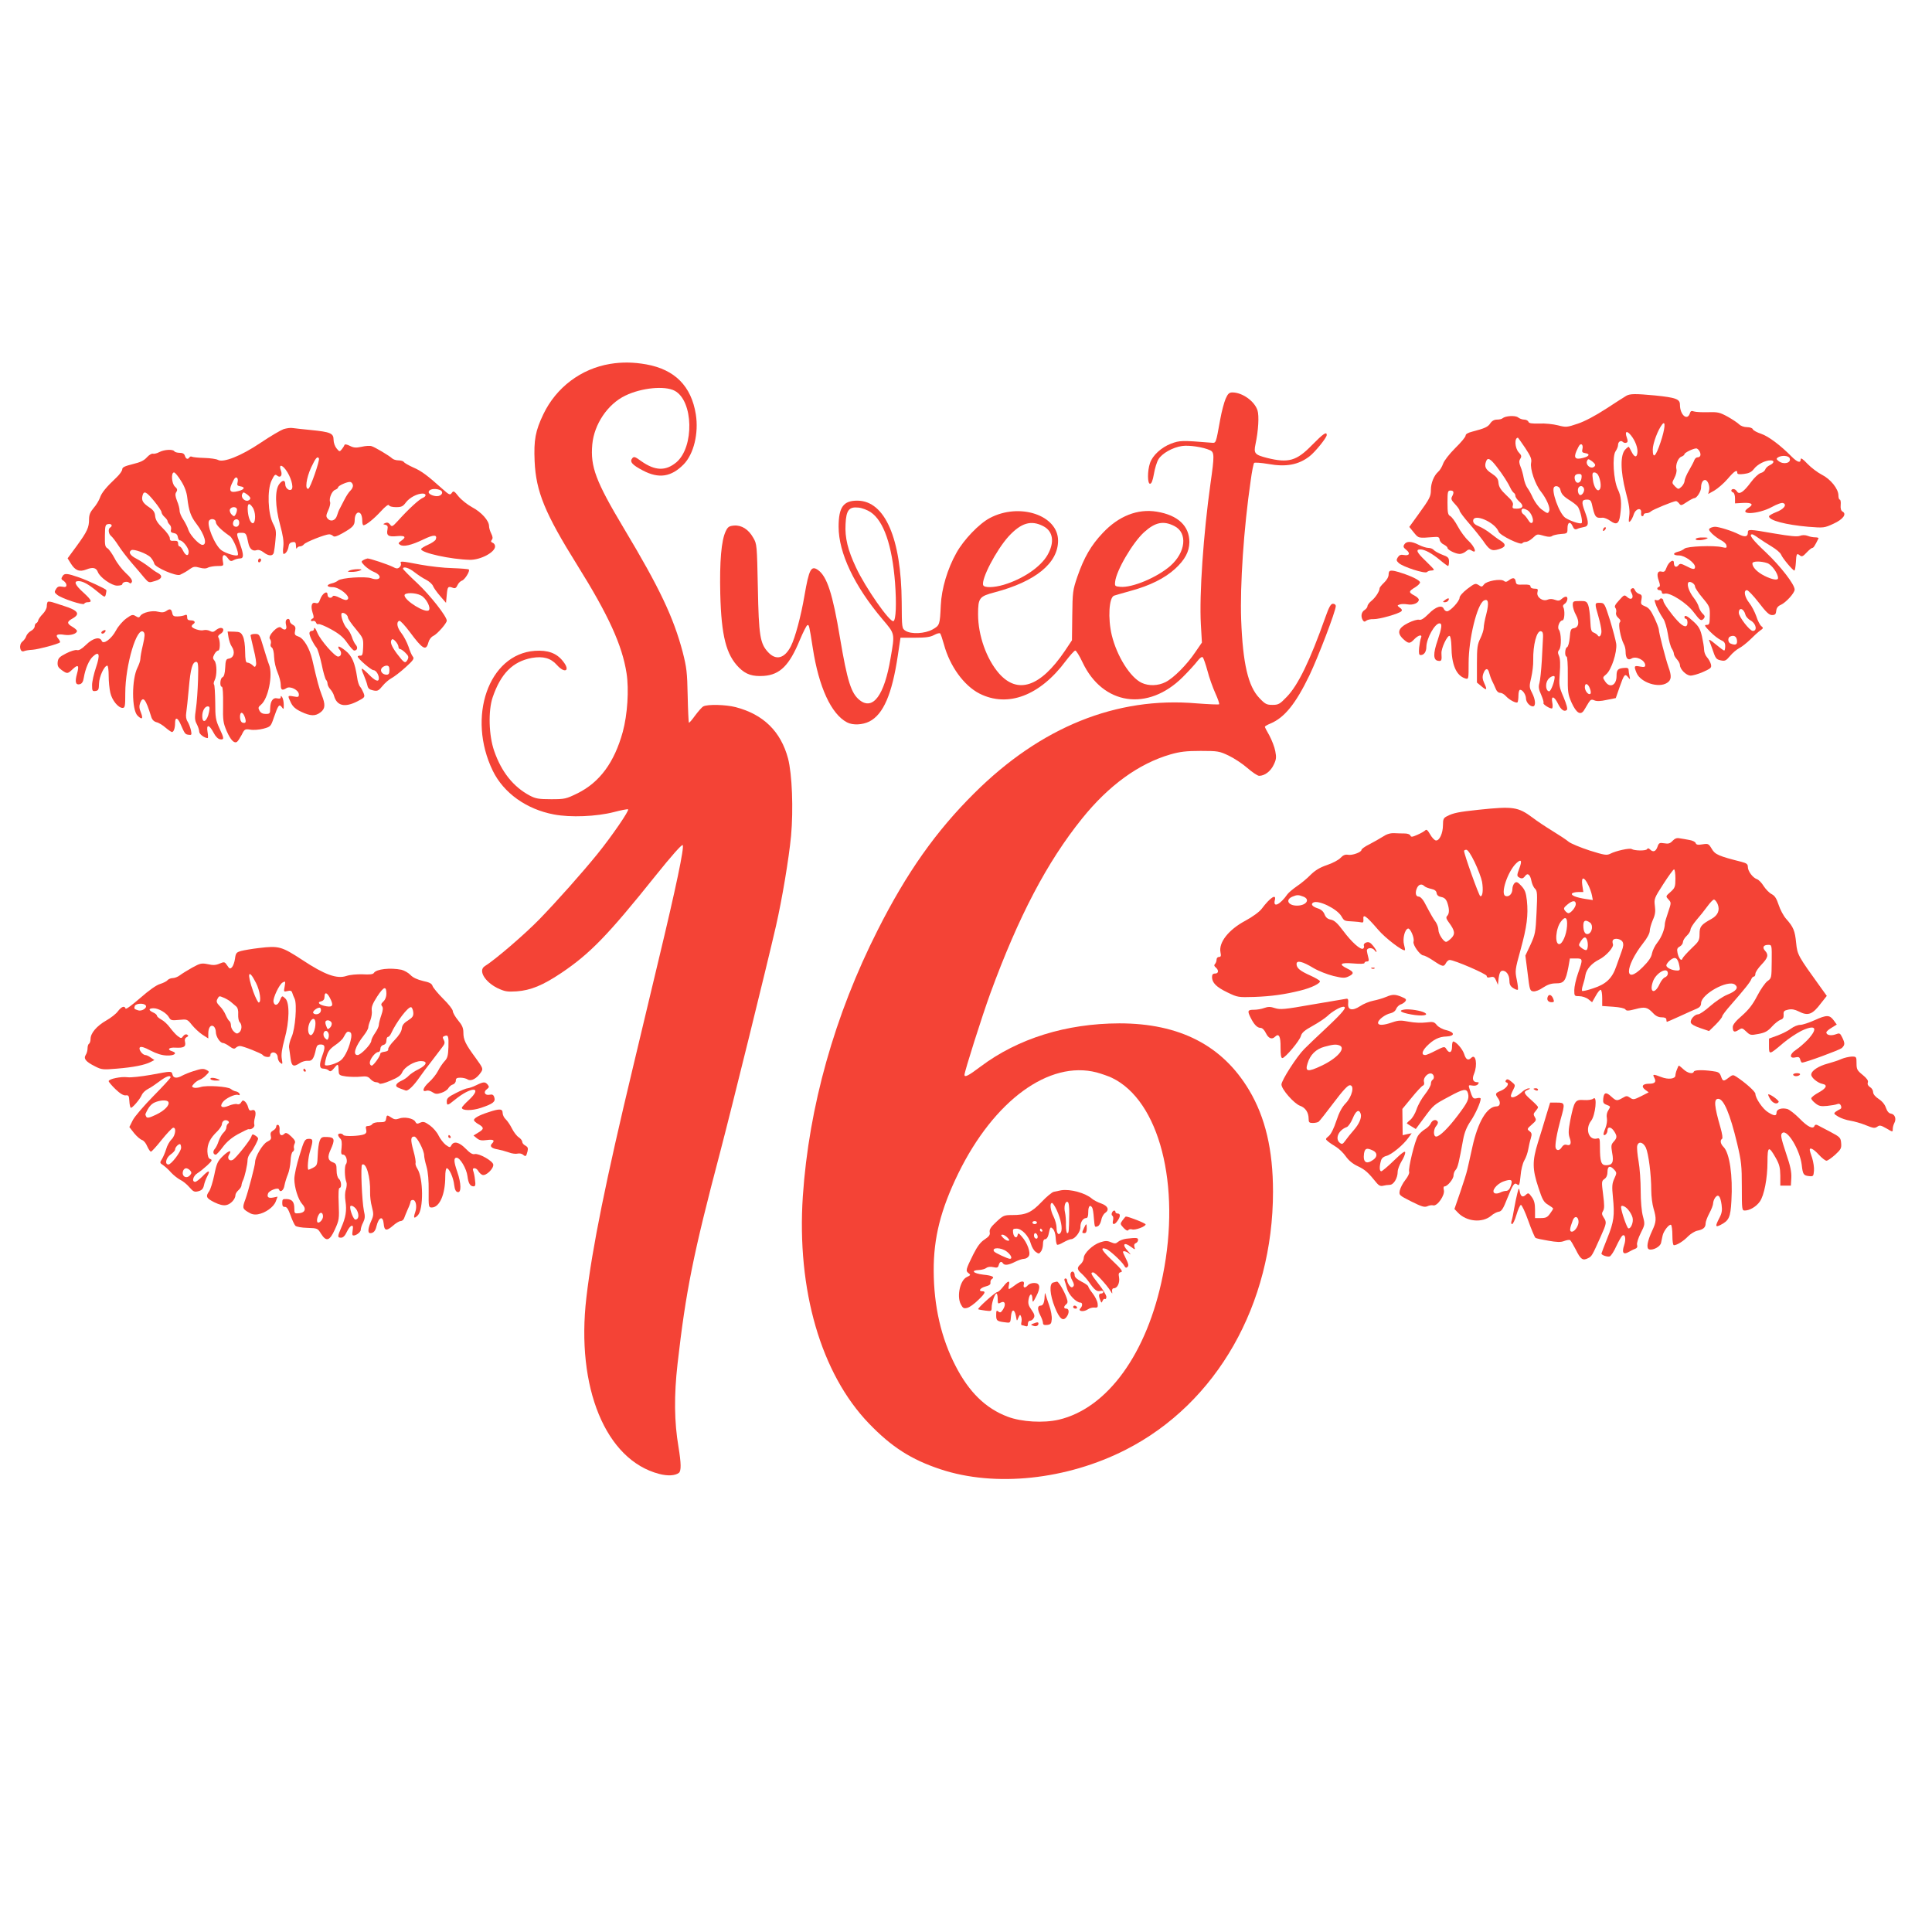 <?xml version="1.0" standalone="no"?>
<!DOCTYPE svg PUBLIC "-//W3C//DTD SVG 20010904//EN"
 "http://www.w3.org/TR/2001/REC-SVG-20010904/DTD/svg10.dtd">
<svg version="1.0" xmlns="http://www.w3.org/2000/svg"
 width="1280pt" height="1280pt" viewBox="0 0 1280 1280"
 preserveAspectRatio="xMidYMid meet">
<g transform="translate(0,1280) scale(0.1,-0.1)"
fill="#f44336" stroke="none">
<path d="M4042 10389 c-193 -32 -357 -156 -442 -333 -53 -111 -64 -170 -58
-312 9 -200 67 -343 283 -689 206 -330 297 -529 326 -715 17 -109 6 -275 -25
-389 -56 -203 -153 -334 -300 -407 -76 -37 -84 -39 -175 -39 -82 0 -103 4
-141 24 -109 58 -188 157 -236 296 -36 103 -40 267 -10 355 54 158 133 237
259 261 75 13 126 -1 166 -46 54 -61 92 -39 41 24 -42 54 -100 75 -187 69
-306 -22 -451 -439 -278 -795 72 -147 223 -255 405 -289 109 -21 282 -14 398
16 45 12 87 20 93 18 12 -4 -109 -180 -203 -296 -104 -128 -266 -310 -383
-431 -96 -99 -296 -271 -363 -312 -45 -28 -1 -103 83 -145 49 -23 64 -26 128
-22 93 7 172 39 296 122 190 128 308 249 624 644 106 132 174 209 180 203 12
-12 -45 -284 -159 -758 -46 -194 -122 -513 -169 -708 -181 -755 -272 -1204
-310 -1531 -70 -597 128 -1077 482 -1169 57 -15 106 -12 131 7 16 14 15 63 -3
173 -28 164 -30 339 -6 550 55 483 104 727 283 1405 76 290 305 1217 369 1495
40 175 85 442 100 597 16 176 7 409 -20 513 -48 179 -163 292 -347 340 -66 17
-186 20 -214 5 -10 -5 -34 -33 -55 -61 -20 -28 -38 -49 -41 -47 -2 3 -6 83 -8
179 -3 155 -7 187 -33 289 -61 230 -152 423 -390 820 -187 313 -222 408 -209
555 12 134 102 268 219 324 107 52 262 67 327 32 124 -66 131 -372 11 -474
-71 -59 -141 -57 -233 8 -41 30 -48 32 -59 19 -19 -23 -1 -44 70 -81 106 -56
188 -43 270 40 67 68 101 206 81 332 -30 187 -139 297 -329 331 -85 15 -160
16 -239 3z"/>
<path d="M8120 10158 c-10 -24 -26 -83 -35 -133 -31 -170 -27 -160 -61 -158
-195 16 -208 15 -265 -6 -65 -25 -123 -78 -140 -129 -18 -53 -17 -137 0 -137
10 0 18 20 26 65 6 36 19 79 30 97 23 39 94 79 156 88 46 7 141 -7 186 -28 29
-13 29 -36 3 -219 -47 -335 -75 -736 -64 -934 l7 -121 -44 -64 c-55 -82 -143
-171 -197 -198 -49 -25 -111 -27 -158 -5 -76 36 -164 176 -198 315 -27 111
-19 253 16 263 7 3 56 16 108 31 129 35 227 84 296 147 65 60 93 113 94 176 0
108 -76 179 -216 202 -127 21 -253 -29 -358 -141 -77 -81 -124 -162 -168 -289
-31 -91 -32 -102 -34 -259 l-2 -163 -48 -72 c-161 -237 -311 -288 -435 -148
-83 95 -139 252 -139 392 0 109 8 119 111 146 269 71 419 193 419 342 0 169
-256 254 -452 150 -72 -38 -173 -144 -221 -230 -60 -106 -99 -239 -104 -348
-6 -130 -7 -133 -54 -160 -52 -29 -143 -33 -180 -9 -24 16 -24 18 -25 190 -3
422 -111 670 -292 672 -94 1 -126 -42 -126 -173 0 -173 104 -392 290 -612 85
-100 83 -92 54 -260 -41 -244 -116 -346 -204 -277 -57 45 -82 124 -131 414
-48 290 -86 407 -146 449 -45 31 -59 5 -89 -169 -23 -136 -62 -281 -90 -336
-42 -82 -99 -97 -152 -39 -52 57 -61 108 -67 425 -6 285 -6 291 -31 333 -31
55 -77 84 -127 80 -32 -3 -41 -8 -55 -38 -29 -60 -41 -199 -36 -415 7 -278 39
-403 124 -488 46 -46 90 -60 165 -55 107 8 169 70 238 238 22 52 44 96 50 98
11 4 12 2 36 -152 40 -259 122 -437 227 -492 38 -20 102 -17 148 6 92 47 150
180 188 435 l18 120 94 0 c73 0 103 4 129 18 18 10 37 15 40 10 4 -4 15 -37
25 -73 39 -144 132 -272 235 -325 188 -95 401 -14 572 216 29 38 57 69 63 69
6 0 28 -35 48 -78 134 -284 433 -328 664 -98 39 39 83 87 97 106 17 22 30 31
36 25 5 -6 19 -46 31 -90 11 -44 35 -110 52 -148 17 -37 28 -70 25 -73 -3 -3
-70 0 -149 6 -531 46 -1033 -157 -1473 -595 -255 -253 -448 -527 -639 -905
-287 -566 -457 -1173 -497 -1765 -41 -621 120 -1176 438 -1506 149 -155 280
-239 473 -303 363 -121 839 -70 1230 130 601 307 974 962 974 1709 0 277 -51
492 -158 672 -177 297 -461 443 -860 443 -352 -1 -671 -100 -919 -286 -82 -62
-107 -74 -107 -55 0 22 117 391 171 539 187 511 376 871 608 1159 178 221 376
364 586 425 63 18 105 23 200 23 114 0 124 -2 185 -31 36 -17 92 -54 124 -82
33 -29 68 -52 78 -52 37 0 76 30 96 72 18 36 19 51 11 92 -5 27 -23 73 -39
103 -17 29 -30 55 -30 58 0 3 16 13 36 21 94 39 168 131 259 319 58 121 175
427 175 460 0 8 -8 15 -19 15 -14 0 -26 -21 -51 -92 -101 -285 -180 -448 -255
-525 -46 -48 -55 -53 -95 -53 -38 0 -48 5 -86 45 -75 78 -110 229 -121 520 -8
229 17 604 63 920 8 61 19 114 23 118 4 4 47 1 94 -7 117 -21 199 -6 272 50
37 28 115 124 115 142 0 25 -23 9 -98 -67 -102 -105 -156 -120 -297 -85 -82
21 -90 30 -77 91 19 89 25 189 13 225 -20 61 -101 118 -166 118 -21 0 -30 -8
-45 -42z m-2352 -751 c87 -58 143 -221 162 -469 10 -138 6 -243 -10 -253 -22
-14 -187 222 -249 356 -54 114 -74 197 -69 286 4 93 23 117 86 110 23 -2 59
-16 80 -30z m1144 -93 c66 -34 76 -107 28 -191 -46 -80 -163 -159 -289 -197
-67 -20 -130 -21 -137 -3 -15 39 86 232 168 323 83 90 149 110 230 68z m870 0
c87 -45 74 -173 -28 -263 -87 -76 -252 -146 -331 -139 -36 3 -38 5 -35 33 7
74 116 260 192 329 74 67 129 78 202 40z m-517 -3619 c33 -9 79 -25 102 -36
314 -151 458 -709 337 -1309 -103 -516 -366 -880 -690 -956 -100 -23 -246 -15
-338 20 -146 55 -256 163 -345 336 -96 186 -144 396 -145 630 -1 219 46 406
163 646 237 484 602 750 916 669z"/>
<path d="M7030 4914 c-14 -3 -35 -7 -48 -10 -12 -2 -49 -33 -82 -68 -67 -70
-103 -86 -194 -86 -54 0 -60 -3 -105 -45 -37 -34 -47 -51 -44 -68 4 -18 -4
-29 -34 -49 -28 -18 -48 -46 -75 -99 -49 -99 -52 -109 -31 -124 15 -11 14 -14
-12 -26 -44 -21 -67 -126 -40 -179 14 -27 20 -31 43 -25 15 3 48 27 74 53 45
43 51 57 26 57 -29 0 -14 22 19 31 27 7 37 14 35 26 -1 9 2 19 8 23 23 14 6
24 -55 30 -68 8 -87 29 -27 31 17 1 38 7 46 13 10 8 27 10 46 6 26 -6 32 -4
37 14 6 22 18 27 28 11 10 -15 37 -12 80 10 22 11 48 20 60 20 11 0 25 8 31
18 14 22 -9 87 -46 129 -21 24 -25 26 -28 10 -5 -26 -26 -15 -30 16 -3 23 0
27 23 27 35 0 81 -49 95 -101 6 -21 20 -45 32 -53 19 -14 23 -14 34 2 8 9 14
32 14 50 0 21 5 32 15 32 8 0 17 12 21 28 12 55 13 57 30 40 9 -8 17 -34 18
-56 1 -23 5 -44 9 -48 3 -4 22 3 42 15 20 11 43 21 51 21 25 0 63 49 62 80 -1
32 17 60 38 60 10 0 14 13 14 40 0 39 12 52 26 29 4 -6 9 -37 11 -68 6 -65 5
-63 26 -55 9 3 19 21 23 40 3 19 15 41 26 48 30 21 18 47 -27 63 -21 7 -48 21
-60 31 -43 38 -144 66 -205 56z m54 -160 c-2 -116 -3 -124 -13 -124 -5 0 -9
24 -9 53 1 28 -2 67 -6 84 -9 38 1 76 17 70 8 -2 12 -30 11 -83z m-83 29 c28
-61 40 -123 28 -146 -14 -26 -29 -11 -29 29 0 19 -9 52 -20 74 -21 41 -27 90
-10 90 5 0 19 -21 31 -47z m-131 -83 c0 -5 -7 -10 -15 -10 -8 0 -15 5 -15 10
0 6 7 10 15 10 8 0 15 -4 15 -10z m35 -50 c3 -5 1 -10 -4 -10 -6 0 -11 5 -11
10 0 6 2 10 4 10 3 0 8 -4 11 -10z m-32 -34 c6 -16 -2 -28 -14 -20 -12 7 -11
34 0 34 5 0 11 -6 14 -14z m-198 -16 c15 -16 15 -20 3 -20 -8 0 -23 9 -33 20
-15 16 -15 20 -3 20 8 0 23 -9 33 -20z m-5 -92 c28 -21 40 -48 21 -48 -14 0
-100 40 -105 49 -18 28 46 28 84 -1z"/>
<path d="M7367 4765 c-4 -8 -2 -17 3 -20 6 -4 7 -17 4 -31 -8 -30 10 -32 30
-2 20 28 20 48 1 48 -8 0 -15 5 -15 10 0 15 -17 12 -23 -5z"/>
<path d="M7437 4715 c-17 -23 -16 -25 7 -50 15 -16 27 -22 31 -15 4 6 15 8 25
5 21 -7 90 19 90 33 0 8 -115 53 -131 52 -2 0 -12 -11 -22 -25z"/>
<path d="M7182 4665 c-15 -33 -15 -35 3 -35 10 0 15 10 15 30 0 37 -3 37 -18
5z"/>
<path d="M7460 4593 c-19 -3 -43 -12 -52 -20 -15 -13 -22 -14 -48 -3 -25 11
-38 10 -72 -1 -49 -16 -108 -73 -108 -104 0 -12 -9 -30 -20 -40 -27 -24 -25
-36 8 -65 15 -14 36 -38 47 -54 35 -51 52 -65 74 -59 12 3 21 1 21 -6 0 -6 -7
-11 -15 -11 -16 0 -18 -14 -5 -45 7 -18 8 -19 15 -3 4 10 11 15 16 12 5 -3 9
4 9 14 0 11 -22 48 -50 83 -53 68 -58 79 -37 79 13 0 89 -82 115 -124 12 -20
12 -20 10 -1 -2 12 3 20 12 20 23 0 40 36 34 72 -5 25 -2 32 13 35 14 4 3 19
-57 76 -71 67 -84 91 -43 78 23 -7 106 -84 121 -111 8 -15 14 -17 22 -9 9 9 6
22 -9 52 -12 23 -21 44 -21 47 0 11 24 4 44 -12 12 -10 6 -1 -12 19 -40 43
-26 62 20 28 29 -21 30 -21 24 -2 -4 13 -1 22 9 26 8 3 15 12 15 21 0 15 -9
16 -80 8z"/>
<path d="M7093 4364 c-3 -10 1 -31 11 -47 12 -22 14 -33 6 -41 -8 -8 -15 -6
-26 8 -8 11 -14 26 -14 33 0 7 -5 13 -11 13 -6 0 -9 -6 -6 -14 3 -8 11 -33 17
-55 10 -39 61 -91 88 -91 15 0 15 -23 0 -38 -19 -19 19 -26 47 -8 13 9 34 15
47 13 20 -2 23 2 20 27 -2 17 -17 46 -33 67 -16 20 -29 41 -29 46 0 5 -20 20
-45 32 -29 15 -45 29 -45 41 0 26 -19 35 -27 14z"/>
<path d="M6646 4275 c-15 -19 -32 -35 -39 -35 -13 -1 -133 -108 -126 -114 2
-2 23 -6 47 -9 40 -5 42 -4 42 21 0 31 21 92 32 92 4 0 8 -16 8 -35 0 -33 2
-35 20 -25 28 15 37 -12 15 -46 -13 -20 -19 -23 -31 -13 -12 10 -14 6 -14 -25
0 -37 5 -41 70 -48 23 -3 25 1 28 40 4 52 24 52 33 1 6 -34 6 -34 16 -9 10 22
12 23 18 7 4 -9 5 -26 2 -37 -3 -11 -1 -20 3 -20 5 0 15 -3 24 -6 12 -4 16 0
16 15 0 12 6 21 15 21 8 0 19 8 24 18 8 14 4 27 -15 54 -21 29 -24 42 -19 72
8 40 25 39 25 -2 1 -24 4 -22 26 21 30 58 25 87 -15 87 -16 0 -34 -7 -41 -15
-18 -21 -33 -19 -27 5 7 28 -18 26 -59 -5 -18 -14 -36 -25 -39 -25 -4 0 -4 11
-1 25 9 35 -7 31 -38 -10z"/>
<path d="M6978 4303 c-28 -7 -23 -80 11 -165 31 -77 54 -95 78 -62 18 24 17
54 -2 54 -19 0 -19 14 -1 29 11 9 11 18 2 44 -15 43 -53 107 -63 106 -4 -1
-16 -3 -25 -6z"/>
<path d="M6921 4213 c-1 -42 -10 -63 -26 -63 -22 0 -23 -23 -4 -62 11 -21 19
-44 19 -53 0 -12 8 -15 28 -13 23 3 28 8 30 37 2 19 -5 59 -16 90 -11 31 -22
65 -25 76 -3 13 -5 9 -6 -12z"/>
<path d="M7110 4140 c0 -5 7 -10 16 -10 8 0 12 5 9 10 -3 6 -10 10 -16 10 -5
0 -9 -4 -9 -10z"/>
<path d="M6846 4031 c-18 -7 -18 -8 -2 -14 19 -8 36 -1 36 14 0 10 -7 11 -34
0z"/>
<path d="M10775 10178 c-11 -6 -71 -45 -134 -86 -71 -46 -142 -84 -188 -99
-71 -24 -77 -25 -131 -11 -31 8 -87 14 -124 12 -50 -1 -68 1 -72 12 -3 8 -16
14 -28 14 -13 0 -31 7 -41 15 -19 14 -83 10 -102 -6 -5 -5 -21 -9 -37 -9 -18
0 -33 -8 -44 -24 -15 -24 -36 -34 -121 -56 -28 -7 -43 -16 -43 -26 0 -9 -31
-46 -69 -83 -40 -40 -73 -83 -80 -103 -7 -20 -21 -44 -33 -54 -28 -25 -48 -75
-48 -119 0 -44 -7 -58 -83 -163 l-60 -83 30 -37 c32 -39 28 -38 133 -30 29 3
36 -1 38 -18 2 -12 14 -26 28 -32 13 -7 24 -16 24 -22 0 -13 54 -40 81 -40 12
0 31 8 41 17 16 14 23 15 39 5 37 -24 21 25 -22 65 -22 20 -54 64 -71 96 -17
32 -40 63 -50 68 -15 8 -18 22 -18 89 0 73 2 80 20 80 22 0 25 -12 10 -40 -8
-15 -4 -25 20 -50 16 -17 30 -36 30 -43 0 -7 29 -46 65 -87 36 -41 75 -91 89
-110 44 -65 58 -73 105 -59 48 14 52 32 14 56 -16 9 -46 32 -68 49 -22 18 -57
39 -77 47 -27 11 -38 22 -38 36 0 54 145 -8 169 -72 10 -25 147 -92 157 -76 3
5 13 9 23 9 10 0 30 11 45 25 31 29 29 28 79 14 26 -7 42 -7 50 0 7 5 33 11
57 13 44 3 45 4 45 37 0 42 18 50 34 15 8 -19 16 -24 29 -19 9 5 29 10 45 13
34 5 35 29 6 106 -23 62 -20 76 16 76 19 0 26 -7 31 -27 20 -91 25 -97 71 -93
12 1 35 -9 52 -21 40 -29 57 -20 65 37 11 80 7 126 -15 171 -29 60 -39 221
-15 254 9 13 16 31 16 41 0 22 19 33 32 20 6 -6 16 -8 23 -5 10 3 11 12 3 34
-15 42 0 49 28 14 29 -36 47 -86 42 -117 -4 -31 -20 -28 -38 8 -8 16 -16 31
-18 33 -1 3 -12 -4 -23 -16 -35 -34 -34 -143 2 -282 23 -86 28 -124 23 -160
-5 -38 -4 -44 7 -34 7 7 18 28 23 45 13 40 53 48 49 11 -2 -13 2 -23 7 -23 6
0 10 5 10 10 0 6 8 10 18 10 10 0 23 5 30 12 11 11 149 68 166 68 5 0 14 -7
21 -16 11 -15 15 -14 51 10 21 14 44 26 50 26 16 0 44 45 44 69 0 30 11 51 26
51 19 0 34 -42 27 -70 l-6 -23 41 23 c22 13 62 47 87 76 46 54 65 66 65 41 0
-9 12 -11 44 -7 33 4 50 12 67 34 23 30 74 56 109 56 28 0 25 -18 -5 -32 -13
-6 -27 -19 -30 -29 -3 -9 -17 -20 -30 -23 -14 -4 -42 -30 -65 -61 -48 -65 -78
-85 -92 -61 -5 9 -16 16 -23 16 -18 0 -20 -17 -2 -23 6 -2 12 -19 12 -38 l0
-34 52 3 c60 3 74 -9 38 -32 -76 -50 62 -45 154 5 35 19 65 30 75 26 28 -11 3
-42 -49 -61 -25 -10 -45 -22 -45 -27 0 -27 112 -56 260 -69 103 -8 106 -8 167
20 64 29 90 65 60 81 -10 6 -14 20 -12 44 2 19 -1 35 -6 35 -5 0 -9 13 -9 28
0 43 -52 108 -110 137 -27 14 -70 46 -95 72 -31 33 -45 42 -45 30 0 -27 -22
-20 -60 18 -74 75 -154 135 -202 151 -27 9 -52 22 -55 30 -3 8 -19 14 -39 14
-19 0 -41 8 -51 18 -10 10 -44 33 -76 51 -53 29 -66 32 -130 30 -40 -1 -82 1
-94 5 -16 6 -23 3 -27 -12 -17 -53 -66 -11 -66 57 0 37 -27 47 -165 61 -129
12 -165 12 -190 -2z m227 -307 c-32 -97 -52 -115 -52 -49 0 40 35 133 63 167
24 29 18 -32 -11 -118z m-897 -39 c37 -56 44 -74 39 -98 -8 -41 27 -144 65
-191 37 -47 63 -107 55 -127 -8 -21 -11 -20 -52 10 -19 15 -43 48 -55 73 -11
25 -28 56 -38 69 -9 12 -20 42 -24 65 -4 23 -13 57 -21 75 -10 26 -11 37 -2
52 10 16 9 23 -10 43 -26 28 -30 97 -5 97 1 0 23 -31 48 -68z m379 -7 c-5 -19
-1 -24 18 -27 35 -5 28 -22 -15 -32 -50 -13 -62 0 -43 45 8 19 18 37 22 41 13
13 24 -3 18 -27z m776 -15 c12 -23 6 -40 -14 -40 -8 0 -16 -8 -20 -17 -3 -10
-19 -40 -35 -68 -16 -27 -30 -59 -30 -71 -1 -11 -10 -29 -21 -39 -20 -18 -21
-18 -43 3 -21 22 -21 22 -3 57 10 18 16 44 13 55 -8 30 11 78 34 85 10 4 19
11 19 16 0 9 55 37 77 38 7 1 17 -8 23 -19z m597 -46 c12 -31 -39 -45 -73 -19
-16 13 -17 16 -4 25 24 15 70 12 77 -6z m-1942 -55 c42 -54 77 -109 94 -146 5
-11 15 -24 20 -28 6 -3 11 -13 11 -21 0 -8 12 -25 27 -38 31 -27 24 -46 -19
-46 -26 0 -30 3 -25 22 5 16 -5 32 -43 67 -37 35 -49 54 -52 81 -2 28 -11 40
-45 63 -42 27 -50 47 -37 81 10 27 28 18 69 -35z m653 13 c2 -7 -4 -15 -13
-18 -22 -9 -50 19 -41 41 6 15 9 16 28 3 12 -8 24 -20 26 -26z m20 -69 c16
-31 22 -77 12 -93 -15 -25 -41 10 -47 64 -5 38 -3 46 10 46 9 0 20 -8 25 -17z
m-110 -20 c-4 -34 -33 -43 -43 -14 -8 27 1 41 26 41 16 0 20 -6 17 -27z m-140
-78 c6 -28 20 -44 67 -73 22 -14 44 -32 50 -41 16 -27 33 -101 23 -107 -12 -7
-77 15 -108 36 -40 28 -95 182 -73 204 13 12 38 1 41 -19z m156 9 c6 -16 -9
-44 -24 -44 -12 0 -20 28 -14 45 8 20 30 19 38 -1z m-375 -144 c25 -13 47 -68
33 -82 -7 -7 -16 -2 -28 18 -10 16 -24 33 -31 37 -16 10 -17 37 -2 37 6 0 18
-4 28 -10z"/>
<path d="M1879 9957 c-19 -7 -88 -47 -153 -91 -129 -87 -246 -133 -282 -113
-10 6 -51 12 -90 13 -40 1 -77 5 -82 8 -6 3 -13 2 -17 -4 -10 -16 -23 -12 -30
10 -4 14 -15 20 -35 20 -16 0 -32 5 -35 10 -9 15 -66 12 -99 -5 -16 -9 -36
-13 -43 -11 -7 3 -25 -8 -39 -23 -19 -22 -44 -34 -95 -46 -52 -13 -69 -21 -69
-34 0 -10 -17 -34 -37 -53 -71 -67 -100 -103 -111 -136 -7 -19 -25 -49 -42
-68 -22 -26 -30 -45 -30 -74 0 -55 -12 -81 -81 -176 l-61 -83 21 -34 c29 -47
57 -58 103 -40 43 17 65 12 76 -16 13 -36 91 -91 128 -91 19 0 34 4 34 9 0 15
32 22 45 11 9 -8 14 -6 19 5 4 11 -9 30 -40 58 -25 23 -59 67 -74 97 -16 30
-37 60 -47 67 -17 9 -19 22 -18 85 1 67 3 73 23 76 22 3 30 -12 12 -23 -15 -9
-12 -41 6 -56 9 -7 31 -36 49 -64 17 -27 57 -79 88 -115 31 -36 69 -80 84 -99
29 -33 29 -33 71 -20 46 13 53 35 16 54 -11 5 -38 24 -59 41 -22 17 -59 41
-82 53 -41 21 -54 43 -33 56 16 10 105 -23 128 -48 11 -12 22 -31 24 -41 4
-25 146 -86 171 -74 29 14 43 22 68 40 20 14 31 16 62 7 25 -7 43 -7 56 1 11
5 39 10 62 10 40 0 41 1 36 28 -9 45 7 58 30 27 17 -24 23 -26 41 -16 11 6 30
11 41 11 27 0 27 23 1 97 -26 73 -26 73 9 73 31 0 33 -4 46 -67 8 -39 28 -57
55 -48 13 4 29 -1 46 -14 33 -26 61 -27 68 -3 2 9 8 47 11 83 6 57 4 72 -16
110 -34 66 -40 221 -10 285 19 39 24 44 37 33 22 -18 37 1 25 34 -15 39 4 42
32 5 33 -44 54 -115 39 -130 -14 -14 -42 7 -42 33 0 30 -17 31 -39 3 -31 -39
-29 -148 5 -272 19 -70 25 -109 21 -144 -4 -26 -2 -48 2 -48 14 0 29 23 33 50
2 17 10 26 26 28 18 3 22 -1 23 -25 0 -15 3 -22 6 -15 2 6 12 12 20 12 9 0 21
6 27 14 12 15 141 66 167 66 8 0 20 -5 26 -11 8 -8 24 -3 60 17 71 40 83 53
83 89 0 38 20 61 38 43 7 -7 12 -27 12 -45 0 -18 3 -33 8 -33 17 0 70 43 115
92 30 33 50 48 54 41 2 -8 23 -13 47 -13 36 0 46 5 65 31 24 32 75 59 111 59
25 0 26 -18 2 -28 -25 -10 -95 -74 -166 -153 -36 -39 -40 -41 -52 -24 -9 12
-19 15 -31 10 -17 -8 -17 -8 1 -12 14 -4 17 -11 13 -32 -8 -39 6 -49 63 -43
55 5 64 -6 28 -31 -20 -14 -21 -18 -8 -26 22 -16 76 -3 155 35 68 33 94 33 82
0 -3 -8 -26 -24 -51 -35 -25 -11 -46 -24 -46 -29 0 -25 197 -68 323 -71 71 -1
167 50 167 89 0 10 -7 21 -16 24 -12 5 -13 10 -6 19 8 9 7 21 -3 41 -8 16 -15
38 -15 51 0 35 -50 92 -113 125 -31 17 -71 49 -89 71 -29 37 -34 39 -45 23
-11 -16 -17 -13 -62 27 -98 88 -139 119 -193 142 -31 14 -59 30 -62 36 -4 6
-20 11 -36 11 -16 0 -35 6 -42 13 -19 18 -113 74 -136 81 -11 4 -41 2 -66 -4
-38 -8 -52 -7 -78 6 -19 10 -34 12 -35 7 -2 -6 -10 -19 -18 -29 -15 -18 -16
-18 -35 5 -11 13 -20 38 -20 57 0 44 -21 52 -150 65 -52 5 -106 11 -120 13
-14 3 -41 -1 -61 -7z m234 -194 c7 -13 -57 -197 -70 -201 -24 -7 -14 70 18
140 30 64 42 78 52 61z m-913 -150 c24 -38 37 -75 41 -112 10 -86 23 -123 61
-172 55 -72 73 -139 39 -139 -21 0 -80 63 -92 97 -6 20 -22 51 -35 71 -13 19
-24 45 -24 58 0 13 -7 42 -17 65 -12 32 -14 46 -5 59 9 14 7 22 -9 36 -22 20
-27 94 -6 94 7 0 28 -26 47 -57z m374 -8 c-5 -19 -1 -24 18 -27 35 -5 28 -22
-15 -32 -50 -13 -62 0 -43 45 8 19 18 37 22 41 13 13 24 -3 18 -27z m764 -19
c2 -10 -5 -26 -16 -36 -11 -10 -29 -38 -41 -62 -12 -24 -26 -50 -30 -58 -5 -8
-13 -28 -18 -45 -10 -34 -42 -45 -63 -20 -11 13 -10 22 5 55 10 21 15 46 12
54 -9 23 12 74 34 81 10 4 19 11 19 16 0 11 60 38 80 36 8 -1 16 -10 18 -21z
m576 -32 c24 -9 19 -33 -8 -40 -24 -6 -66 10 -66 25 0 20 39 28 74 15z m-1891
-76 c26 -32 47 -64 47 -71 0 -8 9 -22 20 -32 11 -10 20 -22 20 -27 0 -5 6 -16
14 -24 8 -7 12 -22 9 -33 -4 -15 1 -20 19 -23 15 -2 24 -11 26 -25 2 -13 8
-23 13 -23 20 0 59 -50 59 -75 0 -33 -20 -29 -38 8 -7 15 -17 27 -23 27 -5 0
-9 9 -9 19 0 15 -6 19 -27 18 -22 -2 -28 2 -28 18 0 11 -21 41 -47 66 -34 33
-47 54 -50 79 -2 26 -11 40 -38 58 -43 29 -54 46 -46 78 9 36 26 27 79 -38z
m635 24 c2 -7 -4 -15 -13 -18 -22 -9 -50 19 -41 41 6 15 9 16 28 3 12 -8 24
-20 26 -26z m16 -64 c9 -12 16 -39 16 -60 0 -75 -40 -49 -48 32 -5 55 7 65 32
28z m-104 -15 c0 -10 -5 -25 -10 -33 -8 -13 -11 -13 -26 2 -9 9 -14 24 -11 32
9 22 47 21 47 -1z m-140 -82 c0 -18 35 -53 93 -93 23 -16 63 -115 52 -126 -9
-9 -75 10 -106 31 -45 30 -105 177 -82 200 14 15 43 7 43 -12z m153 7 c6 -19
-3 -38 -18 -38 -18 0 -26 15 -19 34 7 19 31 21 37 4z"/>
<path d="M10627 9303 c-4 -3 -7 -11 -7 -17 0 -6 5 -5 12 2 6 6 9 14 7 17 -3 3
-9 2 -12 -2z"/>
<path d="M11330 9301 c-12 -8 -9 -14 13 -37 15 -14 41 -34 59 -43 18 -9 35
-24 36 -35 4 -16 0 -18 -30 -11 -54 13 -231 6 -248 -10 -8 -7 -27 -17 -42 -20
-39 -10 -35 -25 7 -25 37 0 105 -49 105 -76 0 -19 -14 -18 -59 6 -34 17 -41
18 -51 5 -15 -18 -30 -10 -30 16 0 30 -35 7 -49 -32 -9 -25 -15 -30 -32 -26
-28 7 -35 -17 -19 -61 9 -27 10 -37 1 -40 -16 -5 -14 -22 4 -22 8 0 15 -6 15
-14 0 -9 7 -12 20 -9 34 9 146 -62 191 -123 44 -58 50 -61 68 -41 8 11 6 18
-8 31 -11 10 -22 30 -26 44 -3 15 -19 43 -34 62 -29 37 -46 84 -36 100 9 14
45 -7 45 -26 0 -8 22 -42 49 -74 48 -57 50 -62 49 -120 -1 -54 -3 -60 -21 -60
-18 0 -14 -7 22 -44 24 -25 57 -50 73 -57 21 -9 28 -18 28 -40 0 -16 -3 -29
-7 -29 -4 0 -29 19 -57 42 -33 28 -47 36 -42 23 5 -11 13 -33 19 -50 23 -68
26 -73 57 -80 28 -6 35 -3 62 29 16 20 44 43 61 52 18 9 50 35 73 57 23 23 52
50 65 59 22 15 23 18 8 30 -9 7 -24 36 -33 65 -10 28 -30 68 -47 89 -31 39
-39 84 -15 84 8 0 43 -37 78 -82 49 -64 69 -83 88 -83 20 0 26 6 28 28 2 20
12 32 31 40 33 15 91 78 91 101 0 34 -93 154 -190 246 -90 84 -117 120 -91
120 4 0 23 -11 42 -25 19 -13 58 -39 87 -56 30 -18 57 -41 62 -53 9 -24 78
-106 88 -106 4 0 8 24 10 52 3 60 6 65 27 48 12 -10 20 -7 44 19 16 17 33 31
38 31 8 0 17 14 41 63 2 4 -8 7 -22 7 -13 0 -36 4 -50 10 -17 6 -35 6 -51 0
-18 -7 -66 -2 -167 15 -173 30 -178 30 -178 6 0 -28 -20 -31 -60 -11 -42 22
-132 50 -157 50 -10 0 -25 -4 -33 -9z m379 -232 c29 -10 71 -68 71 -99 0 -17
-38 -11 -90 15 -48 24 -80 57 -80 82 0 16 55 17 99 2z m-145 -342 c3 -12 19
-30 36 -39 35 -20 44 -68 13 -68 -21 0 -93 94 -93 120 0 39 33 30 44 -13z
m-56 -170 c3 -28 -9 -34 -42 -21 -19 7 -21 40 -3 47 25 11 42 1 45 -26z"/>
<path d="M11235 9230 c-8 -12 42 -12 70 0 16 7 11 9 -22 9 -23 1 -45 -3 -48
-9z"/>
<path d="M9304 9193 c-9 -14 -6 -21 13 -36 29 -23 20 -41 -16 -34 -20 4 -30 0
-40 -15 -11 -18 -10 -23 6 -38 26 -25 174 -73 187 -60 6 6 18 10 28 10 10 0
18 3 18 6 0 3 -25 29 -55 58 -58 55 -68 76 -35 76 29 0 77 -26 131 -71 26 -22
50 -39 53 -39 3 0 6 13 6 29 0 26 -6 32 -45 46 -25 10 -50 24 -56 31 -6 8 -22
14 -36 14 -13 0 -41 9 -63 20 -48 25 -82 26 -96 3z"/>
<path d="M1710 9084 c0 -8 5 -12 10 -9 6 3 10 10 10 16 0 5 -4 9 -10 9 -5 0
-10 -7 -10 -16z"/>
<path d="M2407 9089 c-16 -9 -15 -12 10 -38 16 -15 42 -33 60 -40 61 -25 45
-64 -18 -42 -40 14 -198 3 -219 -15 -8 -7 -27 -16 -42 -19 -39 -10 -35 -25 7
-25 43 0 118 -61 99 -80 -9 -9 -22 -6 -52 9 -25 13 -43 17 -47 11 -11 -18 -35
-11 -35 10 0 31 -35 9 -49 -31 -8 -24 -15 -29 -30 -24 -26 8 -34 -19 -20 -64
9 -26 9 -36 0 -39 -6 -2 -11 -8 -11 -13 0 -4 6 -6 14 -3 7 3 16 -2 20 -11 3
-9 10 -13 16 -10 6 3 43 -12 83 -34 56 -31 82 -53 108 -91 19 -27 39 -50 46
-50 20 0 26 20 10 38 -8 9 -20 33 -26 53 -7 20 -21 45 -31 54 -22 20 -47 91
-36 102 10 10 41 -11 41 -28 0 -8 23 -42 52 -76 49 -60 51 -63 49 -120 -2 -48
-5 -58 -19 -57 -9 1 -17 -2 -17 -6 0 -13 89 -90 104 -90 17 0 36 -30 36 -54 0
-27 -24 -18 -65 24 -21 22 -43 40 -47 40 -4 0 1 -19 12 -42 10 -24 21 -55 24
-69 4 -20 14 -28 38 -33 29 -6 36 -3 62 29 16 20 43 43 60 52 17 9 59 41 93
72 52 47 59 58 48 71 -7 8 -20 38 -29 67 -10 28 -31 69 -47 89 -29 37 -35 74
-13 81 6 2 37 -31 69 -74 85 -115 108 -128 123 -70 5 19 18 37 33 44 26 12 89
84 89 101 0 28 -110 168 -194 247 -53 49 -96 93 -96 97 0 18 40 6 76 -23 22
-17 56 -40 77 -50 21 -11 42 -30 46 -42 5 -12 26 -42 48 -67 l38 -44 5 54 c5
54 8 58 42 45 13 -5 21 0 29 18 6 14 20 27 29 30 19 5 56 65 46 74 -3 3 -51 7
-108 9 -57 1 -152 12 -212 23 -130 25 -137 25 -130 8 3 -8 -2 -19 -10 -26 -12
-10 -21 -9 -45 4 -33 16 -149 55 -166 55 -5 -1 -18 -5 -28 -11z m382 -234 c34
-17 68 -82 52 -98 -22 -22 -161 64 -161 99 0 19 72 19 109 -1z m-149 -341 c0
-8 5 -14 10 -14 6 0 22 -11 36 -25 21 -21 23 -28 14 -46 -15 -27 -22 -23 -70
40 -39 53 -48 80 -33 95 9 9 43 -31 43 -50z m-60 -154 c0 -23 -5 -30 -19 -30
-28 0 -47 26 -31 45 7 8 21 15 31 15 14 0 19 -7 19 -30z"/>
<path d="M2315 9020 c-16 -7 -13 -9 15 -9 19 0 44 4 55 9 16 7 13 9 -15 9 -19
0 -44 -4 -55 -9z"/>
<path d="M9200 8994 c0 -16 -12 -37 -30 -54 -16 -15 -30 -32 -30 -38 0 -20
-28 -62 -54 -83 -14 -11 -26 -27 -26 -35 0 -7 -9 -19 -20 -26 -21 -13 -26 -43
-11 -67 7 -11 13 -12 23 -3 8 6 29 11 48 10 39 -1 168 36 184 52 7 7 4 15 -10
24 -18 14 -18 15 -1 21 9 4 33 4 52 1 36 -7 75 9 75 31 0 7 -13 19 -30 28 -39
20 -38 28 6 54 19 12 34 27 32 34 -5 14 -54 39 -123 61 -71 23 -85 21 -85 -10z"/>
<path d="M414 8982 c-10 -15 -9 -21 7 -30 10 -7 19 -19 19 -28 0 -13 -7 -15
-28 -11 -21 4 -31 1 -41 -16 -12 -18 -11 -23 8 -38 29 -24 175 -72 179 -59 2
5 12 10 21 10 34 0 29 13 -24 62 -58 52 -69 78 -35 78 29 0 67 -21 125 -69 49
-40 50 -41 56 -19 3 13 5 26 3 29 -4 8 -122 63 -179 83 -80 28 -99 30 -111 8z"/>
<path d="M9996 8955 c-14 -11 -23 -12 -32 -4 -21 17 -116 0 -132 -23 -13 -17
-16 -18 -36 -4 -21 13 -26 11 -74 -25 -30 -23 -52 -48 -52 -59 0 -23 -62 -90
-83 -90 -8 0 -17 7 -21 15 -11 30 -54 16 -100 -31 -32 -32 -51 -44 -64 -40
-10 3 -42 -6 -72 -21 -68 -34 -77 -66 -33 -107 35 -32 44 -32 73 -1 28 29 56
34 44 8 -4 -10 -9 -39 -12 -65 -3 -36 -1 -48 10 -48 23 0 38 22 38 55 1 55 56
155 87 155 19 0 16 -27 -12 -111 -31 -89 -30 -133 3 -137 23 -4 25 2 22 50 -2
33 39 120 54 115 6 -2 11 -32 12 -68 1 -124 32 -195 92 -214 22 -6 22 -6 22
102 0 160 56 389 101 414 30 16 35 -15 16 -90 -10 -36 -17 -77 -17 -90 0 -14
-10 -45 -22 -70 -20 -40 -23 -62 -23 -169 l0 -124 29 -24 c36 -31 41 -26 20
19 -12 26 -14 42 -7 63 13 38 31 41 39 7 4 -15 12 -39 19 -53 7 -14 18 -37 24
-52 6 -17 18 -28 29 -28 11 0 27 -9 38 -21 23 -26 69 -50 78 -42 3 4 6 24 6
45 0 22 5 38 11 38 17 0 38 -32 39 -57 0 -25 25 -53 46 -53 20 0 18 44 -6 90
-19 37 -19 43 -5 102 8 35 14 86 13 113 -2 102 23 198 51 193 12 -3 15 -13 14
-38 -1 -19 -5 -89 -8 -155 -4 -66 -11 -134 -16 -151 -7 -24 -5 -41 12 -78 11
-26 18 -50 15 -53 -8 -8 47 -42 57 -36 4 3 5 21 1 40 -9 47 14 41 39 -11 19
-39 42 -55 58 -39 6 6 -2 36 -22 84 -30 70 -31 78 -25 160 4 58 3 95 -5 113
-9 20 -9 29 1 41 16 19 14 113 -2 133 -13 16 5 62 24 62 14 0 17 67 5 88 -4 6
-1 14 6 19 19 11 28 41 16 49 -6 3 -19 -2 -30 -12 -16 -15 -25 -16 -47 -8 -18
7 -35 7 -49 1 -32 -14 -75 17 -67 49 5 21 3 24 -20 24 -16 0 -26 6 -26 14 0
11 -12 14 -47 13 -43 -2 -48 0 -51 21 -4 25 -19 28 -46 7z m304 -641 c0 -28
-25 -94 -36 -94 -22 0 -28 47 -10 75 14 22 46 35 46 19z"/>
<path d="M10811 8901 c-10 -7 -11 -13 -1 -31 17 -32 -3 -50 -29 -26 -19 17
-21 16 -54 -21 -26 -28 -33 -41 -25 -50 6 -7 8 -21 5 -32 -3 -11 3 -25 15 -35
14 -12 17 -21 9 -30 -11 -13 6 -103 27 -143 7 -12 12 -34 12 -50 0 -44 15 -61
39 -46 30 19 91 -11 91 -45 0 -11 -8 -13 -35 -8 -39 8 -41 3 -22 -43 27 -63
146 -102 202 -65 29 19 31 44 9 105 -19 54 -64 228 -64 249 0 8 -14 44 -30 78
-23 49 -37 66 -61 75 -27 11 -30 15 -24 44 5 26 2 33 -15 38 -12 4 -24 15 -28
25 -5 13 -12 16 -21 11z"/>
<path d="M9574 8825 c-17 -13 -17 -14 -2 -15 9 0 20 5 23 11 11 17 0 20 -21 4z"/>
<path d="M10995 8829 c-4 -5 -14 -8 -22 -5 -11 5 -13 1 -7 -17 8 -28 32 -75
54 -107 10 -14 23 -59 30 -100 6 -41 18 -85 26 -97 8 -12 14 -28 14 -36 0 -7
9 -23 20 -35 11 -12 20 -29 20 -38 0 -27 39 -67 68 -70 15 -1 53 10 85 24 53
24 58 28 52 52 -4 14 -15 34 -26 46 -10 11 -19 33 -19 50 0 16 -7 56 -14 88
-11 48 -22 67 -56 98 -41 38 -60 47 -60 28 0 -5 5 -10 10 -10 6 0 10 -11 10
-25 0 -36 -26 -32 -67 13 -42 45 -93 117 -93 131 0 15 -18 23 -25 10z"/>
<path d="M316 8812 c-3 -3 -6 -16 -6 -29 0 -13 -12 -36 -27 -51 -15 -15 -28
-34 -30 -42 -1 -8 -7 -16 -12 -18 -6 -2 -11 -12 -11 -21 0 -10 -11 -24 -25
-31 -13 -7 -27 -23 -31 -34 -3 -12 -15 -28 -26 -37 -25 -20 -16 -75 11 -63 9
4 34 8 56 9 40 3 171 38 182 49 3 3 -2 14 -11 25 -22 25 -8 33 42 25 39 -6 82
7 82 26 0 5 -13 17 -30 27 -38 22 -38 34 0 55 54 30 38 54 -58 84 -26 8 -59
19 -74 24 -14 4 -29 6 -32 2z"/>
<path d="M10420 8791 c0 -14 9 -44 21 -65 25 -46 19 -83 -14 -88 -19 -3 -23
-10 -27 -62 -3 -34 -11 -61 -18 -64 -14 -4 -17 -62 -3 -62 5 0 9 -53 8 -122
-1 -113 1 -128 25 -183 32 -70 60 -87 83 -50 8 14 22 36 30 50 13 20 19 23 38
15 15 -7 42 -6 82 3 l60 12 25 72 c30 86 36 92 56 67 15 -18 15 -18 10 6 -3
14 -6 32 -6 41 0 12 -8 16 -28 14 -43 -3 -52 -12 -52 -54 0 -62 -45 -83 -76
-35 -17 25 -17 26 8 47 34 29 72 145 66 201 -3 22 -22 93 -41 156 -36 113 -37
115 -67 116 -36 1 -36 -1 -10 -91 11 -38 20 -82 20 -97 0 -29 -15 -45 -25 -27
-4 6 -16 14 -26 18 -17 6 -20 18 -23 81 -2 41 -8 87 -14 102 -10 24 -16 27
-57 26 -42 0 -45 -2 -45 -27z m114 -554 c6 -15 7 -30 3 -33 -12 -12 -37 18
-37 43 0 32 22 25 34 -10z"/>
<path d="M1103 8753 c-16 -11 -30 -12 -55 -6 -38 11 -104 -5 -118 -27 -8 -13
-13 -13 -31 -2 -19 12 -26 11 -63 -16 -22 -16 -53 -51 -67 -78 -30 -57 -85
-97 -95 -70 -12 30 -58 19 -103 -25 -29 -28 -48 -40 -61 -36 -11 3 -43 -7 -72
-22 -45 -23 -53 -32 -56 -58 -2 -25 3 -35 26 -52 38 -27 40 -26 74 6 36 34 44
25 28 -31 -15 -55 -9 -76 19 -69 14 4 22 16 26 42 10 60 34 117 60 141 43 40
50 14 21 -72 -14 -41 -26 -94 -26 -117 0 -38 2 -42 23 -39 19 3 22 9 23 49 1
46 35 119 55 119 5 0 9 -30 9 -67 0 -38 5 -88 11 -113 11 -49 52 -100 81 -100
16 0 18 10 18 98 0 186 78 447 121 405 10 -10 9 -27 -4 -85 -10 -40 -17 -82
-17 -93 0 -12 -9 -38 -19 -58 -39 -77 -39 -279 0 -318 30 -30 39 -22 23 19
-12 29 -13 44 -5 66 19 47 37 24 72 -90 6 -22 18 -34 36 -39 15 -3 42 -20 60
-36 19 -16 38 -29 42 -29 12 0 21 26 21 61 0 40 17 36 36 -8 28 -64 30 -68 53
-71 21 -3 22 -1 16 30 -4 18 -14 44 -22 57 -10 15 -13 35 -9 60 3 20 11 92 17
161 11 129 24 175 49 175 13 0 15 -19 12 -120 -2 -66 -8 -152 -14 -191 -9 -60
-8 -76 6 -102 9 -17 16 -40 16 -50 0 -16 35 -42 56 -42 3 0 3 19 -1 41 -9 53
11 50 41 -7 12 -24 29 -40 42 -42 28 -4 28 5 -5 75 -24 52 -27 71 -27 170 -1
61 -4 115 -8 118 -4 4 -2 17 4 28 16 31 16 109 -1 130 -12 14 -12 21 -1 42 7
14 19 25 26 25 13 0 14 66 1 87 -5 7 1 16 13 23 24 13 27 40 3 40 -9 0 -24 -7
-34 -16 -14 -12 -22 -13 -39 -4 -11 6 -30 8 -41 5 -22 -7 -79 12 -79 26 0 4 5
11 10 14 18 11 10 25 -15 25 -19 0 -25 5 -25 21 0 16 -4 19 -17 13 -10 -4 -31
-8 -48 -8 -22 -1 -30 4 -33 19 -6 30 -15 35 -39 18z m282 -670 c-12 -63 -45
-83 -45 -27 0 34 17 64 36 64 13 0 15 -7 9 -37z"/>
<path d="M1895 8690 c-3 -5 -3 -21 1 -35 7 -28 -12 -35 -34 -13 -19 19 -90
-55 -74 -75 7 -8 9 -22 6 -32 -4 -10 -1 -21 7 -25 8 -6 14 -30 15 -63 1 -30
11 -75 23 -102 11 -26 21 -63 21 -81 0 -36 9 -41 38 -23 25 16 82 -13 82 -42
0 -17 -4 -19 -35 -13 -40 7 -41 7 -18 -41 13 -27 31 -43 69 -61 62 -29 93 -30
128 -3 31 24 33 51 7 116 -17 44 -30 92 -62 232 -17 74 -56 141 -90 153 -26 9
-29 14 -24 38 5 22 2 31 -14 40 -12 6 -21 17 -21 25 0 17 -16 20 -25 5z"/>
<path d="M2080 8630 c0 -5 -7 -10 -15 -10 -8 0 -15 -7 -15 -15 0 -19 27 -73
47 -96 8 -10 23 -59 34 -110 10 -51 24 -98 29 -103 6 -6 10 -17 10 -26 0 -9 8
-25 18 -36 10 -11 22 -31 25 -44 19 -67 71 -79 154 -37 50 26 52 28 42 55 -6
15 -16 34 -23 42 -8 8 -17 37 -20 63 -15 97 -34 142 -77 176 -22 18 -43 30
-46 27 -4 -4 -1 -12 5 -18 19 -19 14 -48 -8 -48 -22 0 -116 107 -137 157 -13
33 -23 42 -23 23z"/>
<path d="M680 8620 c-8 -5 -11 -12 -7 -16 4 -4 13 -2 19 4 15 15 7 24 -12 12z"/>
<path d="M1514 8577 c4 -22 13 -49 21 -60 25 -36 15 -76 -21 -81 -16 -2 -20
-13 -22 -60 -2 -38 -8 -59 -18 -63 -16 -6 -20 -63 -4 -63 6 0 9 -47 8 -117 -2
-107 1 -123 24 -177 26 -59 49 -83 68 -71 6 4 19 24 31 46 19 39 22 40 57 35
20 -4 59 -1 86 6 48 13 50 14 70 73 29 84 36 93 53 70 12 -17 13 -16 13 16 0
19 -5 41 -10 49 -8 12 -10 12 -10 1 0 -9 -7 -11 -22 -8 -29 8 -47 -18 -48 -65
0 -35 -2 -38 -30 -38 -20 0 -33 7 -41 22 -10 18 -8 24 10 39 48 39 80 197 54
264 -7 17 -23 69 -38 118 -25 84 -27 87 -55 87 -17 0 -30 -4 -30 -10 0 -5 10
-47 21 -94 12 -46 19 -92 15 -102 -6 -15 -8 -16 -24 0 -10 9 -25 16 -33 16
-11 0 -14 17 -15 73 0 41 -6 85 -15 102 -12 25 -20 29 -57 30 l-44 1 6 -39z
m109 -531 c10 -31 5 -41 -18 -33 -9 4 -15 19 -15 38 0 37 20 35 33 -5z"/>
<path d="M9795 7435 c-132 -14 -166 -21 -207 -42 -24 -12 -28 -19 -28 -59 0
-55 -24 -107 -48 -102 -9 2 -26 20 -37 40 -16 28 -24 35 -32 27 -7 -7 -30 -20
-53 -30 -34 -15 -42 -16 -46 -4 -3 7 -19 13 -37 13 -18 0 -49 1 -70 2 -26 1
-50 -6 -75 -23 -21 -13 -61 -36 -90 -51 -29 -14 -52 -31 -52 -37 0 -15 -62
-38 -90 -32 -18 3 -32 -3 -49 -21 -13 -14 -53 -35 -89 -47 -47 -16 -77 -34
-108 -64 -23 -24 -64 -58 -91 -76 -26 -18 -55 -42 -63 -53 -49 -70 -97 -93
-84 -40 12 45 -30 19 -87 -57 -15 -20 -60 -53 -108 -79 -111 -59 -178 -144
-165 -209 5 -24 3 -31 -10 -31 -9 0 -16 -8 -16 -18 0 -10 -5 -23 -10 -28 -8
-8 -6 -15 5 -24 21 -18 19 -40 -5 -40 -14 0 -20 -7 -20 -23 0 -38 29 -67 102
-102 68 -33 72 -33 178 -30 113 4 204 17 304 42 75 18 139 50 130 64 -4 6 -32
22 -63 36 -67 30 -91 49 -91 76 0 27 39 18 113 -27 32 -19 91 -42 131 -52 63
-15 76 -15 101 -3 38 18 36 30 -9 52 -60 29 -46 41 39 34 47 -4 75 -3 75 3 0
6 7 10 16 10 13 0 15 6 9 28 -4 15 -8 34 -9 42 -2 22 36 25 51 4 7 -10 13 -14
13 -8 0 5 -10 22 -23 38 -18 22 -28 27 -45 22 -12 -4 -19 -13 -16 -21 3 -7 1
-16 -5 -20 -17 -10 -76 43 -132 118 -38 51 -58 69 -81 74 -22 4 -34 14 -42 34
-7 19 -22 33 -43 40 -38 12 -51 28 -33 39 33 20 157 -40 187 -90 19 -32 18
-32 78 -35 22 -1 47 -4 55 -6 11 -3 14 3 13 19 -5 41 17 26 97 -67 47 -56 167
-147 178 -136 2 2 -1 18 -6 37 -10 38 4 99 26 106 15 5 45 -63 37 -87 -6 -21
43 -90 65 -91 8 0 39 -16 67 -35 61 -41 69 -42 83 -15 6 11 17 20 24 20 31 0
246 -93 246 -106 0 -10 7 -13 25 -8 20 5 27 1 37 -22 l12 -29 5 45 c4 31 11
46 22 48 26 5 49 -26 49 -63 0 -26 6 -39 25 -51 14 -9 28 -14 31 -11 3 3 0 32
-7 66 -12 58 -12 65 25 198 42 153 52 229 42 327 -6 53 -13 71 -37 97 -24 26
-32 29 -44 19 -8 -7 -15 -25 -15 -40 0 -32 -23 -55 -46 -46 -35 13 15 163 72
217 33 31 40 18 19 -37 -15 -39 -15 -48 -4 -55 20 -13 30 -11 44 8 16 22 33 9
41 -33 4 -20 14 -43 24 -52 15 -15 16 -33 10 -158 -6 -131 -9 -145 -40 -213
l-34 -72 15 -117 c13 -110 15 -117 37 -120 14 -2 41 8 65 25 31 20 54 28 86
28 53 0 64 15 82 108 l10 57 40 0 c47 0 47 -3 14 -98 -14 -39 -25 -90 -25
-112 0 -39 1 -40 34 -40 18 0 45 -9 59 -20 l25 -20 24 42 c13 24 28 42 33 40
6 -1 10 -26 10 -55 l0 -52 73 -5 c44 -3 76 -10 81 -18 6 -10 19 -10 65 2 64
17 80 14 118 -26 17 -19 36 -28 57 -28 21 0 31 -5 31 -15 0 -8 2 -15 4 -15 2
0 41 17 87 38 46 21 96 44 112 50 18 8 27 19 27 35 0 60 177 158 224 124 27
-20 10 -43 -50 -67 -30 -12 -81 -47 -114 -76 -34 -30 -69 -54 -79 -54 -23 0
-54 -34 -49 -55 2 -10 26 -24 62 -36 l59 -20 43 42 c24 24 44 49 44 55 0 7 26
41 58 77 88 101 128 150 135 170 3 9 11 17 17 17 5 0 10 8 10 19 0 10 18 37
40 60 43 45 49 65 24 92 -20 22 -11 39 21 39 24 0 24 0 23 -110 -1 -109 -1
-111 -28 -130 -15 -11 -46 -55 -68 -98 -30 -58 -57 -92 -101 -131 -41 -35 -61
-60 -61 -75 0 -33 10 -38 38 -20 23 15 25 14 51 -10 26 -25 30 -26 82 -16 43
8 61 18 89 49 19 21 45 41 57 45 16 5 21 14 20 33 -2 23 3 28 31 34 23 5 43 1
69 -12 62 -32 91 -21 148 55 l38 48 -41 57 c-150 208 -154 215 -162 293 -8 82
-18 106 -66 160 -18 20 -40 62 -50 93 -14 42 -25 60 -46 71 -16 8 -39 32 -53
53 -13 22 -33 42 -44 46 -28 9 -61 53 -61 81 0 19 -8 25 -42 34 -151 38 -176
49 -197 86 -21 35 -24 36 -62 30 -30 -5 -41 -3 -45 9 -3 8 -22 17 -42 20 -21
4 -49 9 -64 11 -18 4 -32 -1 -47 -17 -16 -17 -27 -21 -55 -16 -31 5 -36 3 -45
-24 -11 -31 -29 -37 -49 -17 -9 9 -15 10 -20 2 -7 -12 -83 -11 -102 1 -13 8
-105 -12 -141 -31 -24 -12 -38 -10 -137 21 -61 20 -124 46 -139 58 -15 13 -64
45 -108 72 -44 27 -103 66 -130 87 -98 73 -130 77 -360 53z m-25 -347 c22 -46
44 -104 49 -130 9 -54 4 -101 -12 -95 -9 3 -107 277 -107 299 0 5 7 8 15 8 10
0 31 -32 55 -82z m1330 -108 c0 -55 -3 -63 -32 -89 -33 -29 -33 -29 -14 -50
19 -21 19 -22 -2 -84 -12 -34 -22 -69 -22 -77 0 -34 -22 -90 -49 -124 -16 -20
-32 -52 -36 -72 -4 -26 -23 -53 -61 -91 -123 -124 -122 -1 2 158 26 32 44 66
44 81 0 14 9 46 20 72 16 35 19 57 14 94 -6 47 -4 52 56 145 34 53 66 97 71
97 5 0 9 -27 9 -60z m-577 -44 c10 -20 21 -51 24 -68 l6 -31 -48 7 c-63 10
-98 24 -90 36 3 5 22 10 40 10 l35 0 -7 46 c-8 58 12 58 40 0z m-1086 -7 c6
-6 26 -14 45 -18 23 -5 34 -13 36 -28 2 -14 13 -23 31 -26 21 -4 32 -15 40
-38 14 -41 14 -72 -1 -87 -9 -9 -7 -19 10 -42 41 -55 45 -78 17 -106 -13 -13
-28 -24 -34 -24 -17 0 -51 52 -51 79 0 15 -8 37 -17 51 -17 23 -29 43 -77 134
-12 21 -27 36 -38 36 -20 0 -24 30 -8 61 12 21 30 25 47 8z m-803 -69 c49 -18
21 -60 -41 -60 -60 0 -79 40 -29 60 28 12 40 12 70 0z m2746 -50 c16 -40 2
-74 -41 -98 -69 -38 -79 -51 -79 -99 0 -43 -4 -50 -54 -97 -29 -28 -56 -58
-59 -66 -7 -22 -25 -1 -33 37 -5 25 -2 33 15 42 12 7 21 20 21 30 0 9 11 28
25 41 14 13 25 31 25 41 0 10 18 38 39 63 21 24 54 65 72 90 18 25 38 46 44
46 7 0 18 -14 25 -30z m-940 0 c0 -20 -32 -60 -49 -60 -5 0 -15 7 -22 16 -11
14 -10 20 14 40 34 29 57 31 57 4z m-58 -146 c-4 -58 -31 -119 -52 -119 -31 0
-23 106 12 150 29 38 44 27 40 -31z m153 23 c21 -16 14 -64 -11 -74 -21 -8
-34 14 -34 55 0 35 14 41 45 19z m-21 -113 c9 -23 7 -62 -3 -68 -5 -3 -19 3
-32 13 -22 18 -22 19 -6 45 20 30 32 33 41 10z m236 -14 c7 -14 6 -30 -6 -62
-9 -24 -25 -69 -36 -101 -27 -79 -68 -118 -153 -145 -37 -13 -70 -20 -73 -17
-3 3 -1 20 5 38 6 17 14 48 17 68 7 38 41 77 91 102 46 23 99 83 91 102 -3 9
-4 21 0 26 10 17 53 9 64 -11z m376 -158 c6 -28 4 -32 -14 -32 -33 0 -72 18
-72 34 0 8 12 24 27 36 32 25 49 14 59 -38z m-76 -51 c0 -11 -8 -22 -19 -26
-10 -3 -26 -23 -36 -45 -31 -69 -69 -57 -45 14 19 60 100 105 100 57z"/>
<path d="M1715 6519 c-44 -5 -96 -14 -116 -19 -33 -9 -37 -14 -42 -51 -3 -23
-12 -48 -20 -57 -13 -13 -17 -11 -32 12 -16 24 -19 25 -50 12 -25 -11 -44 -12
-78 -4 -41 8 -50 7 -104 -23 -32 -18 -69 -41 -82 -51 -13 -10 -34 -18 -46 -18
-12 0 -28 -6 -34 -13 -6 -8 -28 -19 -50 -26 -25 -7 -74 -42 -132 -93 -52 -45
-94 -77 -97 -70 -7 21 -27 13 -51 -18 -12 -17 -47 -44 -77 -61 -63 -36 -104
-84 -104 -122 0 -14 -5 -29 -10 -32 -6 -3 -10 -17 -10 -31 0 -13 -5 -33 -12
-43 -16 -25 0 -45 62 -76 43 -22 52 -23 145 -15 110 9 184 24 223 44 l25 13
-24 16 c-13 10 -29 17 -35 17 -20 0 -49 39 -37 51 7 7 29 1 70 -21 40 -21 76
-32 108 -33 50 -2 73 16 36 28 -37 11 -23 27 22 24 54 -3 70 6 63 37 -4 15 -1
26 10 32 13 7 14 11 4 17 -8 5 -18 1 -26 -9 -12 -17 -14 -17 -37 0 -13 10 -36
36 -51 56 -15 21 -41 45 -57 53 -16 9 -29 20 -29 25 0 6 -11 16 -25 22 -33 15
-32 28 3 28 33 0 87 -32 102 -61 11 -19 18 -21 66 -16 53 5 55 5 85 -33 18
-22 49 -51 70 -65 l39 -25 0 33 c0 40 17 62 37 46 7 -7 13 -22 13 -36 0 -30
28 -73 47 -73 7 0 27 -10 43 -22 23 -17 33 -19 42 -10 7 7 19 12 28 12 20 0
143 -49 150 -59 10 -15 50 -19 50 -6 0 8 4 16 9 19 17 11 41 -6 41 -29 0 -12
7 -29 17 -36 15 -13 16 -10 10 26 -5 28 1 67 18 130 33 118 35 243 5 270 -22
20 -21 21 -38 -18 -13 -30 -35 -32 -40 -4 -5 24 39 117 61 128 18 10 19 9 13
-26 -7 -37 -7 -37 19 -31 19 5 27 2 31 -11 3 -10 10 -28 16 -40 17 -36 4 -201
-20 -253 -11 -24 -19 -56 -17 -70 2 -14 7 -46 10 -72 7 -53 19 -59 62 -31 14
10 38 16 53 15 28 -3 40 14 54 81 5 20 12 27 31 27 29 0 32 -16 10 -75 -22
-61 -19 -85 8 -85 13 0 29 -6 35 -12 10 -10 18 -6 37 17 25 31 27 29 29 -25 1
-22 7 -26 51 -32 28 -3 70 -4 95 -1 37 4 49 1 64 -16 11 -12 27 -21 37 -21 10
0 20 -4 23 -9 4 -5 36 3 72 19 51 21 70 35 79 56 15 35 81 74 124 74 47 0 39
-26 -16 -54 -27 -13 -56 -33 -66 -44 -10 -11 -31 -25 -47 -32 -16 -7 -31 -18
-34 -26 -5 -14 2 -18 62 -39 15 -5 52 30 94 91 15 22 50 68 78 104 27 36 59
77 70 92 17 22 19 31 10 48 -9 16 -8 22 5 26 25 10 28 -1 26 -73 -2 -56 -6
-73 -25 -93 -13 -14 -33 -43 -44 -65 -11 -22 -39 -57 -62 -77 -38 -35 -47 -66
-13 -54 8 3 25 -1 38 -10 20 -13 30 -14 60 -4 19 6 40 20 45 30 6 10 19 22 30
25 11 3 20 15 20 26 0 15 7 19 30 19 17 0 39 -5 49 -12 23 -14 60 7 87 47 16
24 15 27 -34 95 -68 92 -82 121 -82 169 0 30 -8 49 -35 81 -19 23 -35 51 -35
61 0 11 -29 48 -64 82 -35 35 -66 73 -70 84 -5 17 -21 25 -64 34 -37 9 -66 22
-82 39 -14 15 -41 30 -60 35 -74 15 -167 5 -183 -21 -5 -9 -28 -12 -75 -9 -38
1 -84 -3 -107 -11 -63 -21 -144 8 -292 106 -138 90 -155 95 -288 79z m-19
-231 c26 -51 37 -125 19 -130 -5 -2 -22 31 -37 72 -44 123 -33 159 18 58z
m864 -72 c0 -20 -8 -40 -20 -51 -15 -14 -17 -21 -9 -31 8 -10 7 -26 -5 -61 -9
-25 -16 -54 -16 -63 0 -10 -11 -34 -25 -54 -14 -20 -25 -43 -25 -51 0 -23 -70
-95 -91 -95 -34 0 -16 57 42 131 16 20 29 44 29 52 0 8 6 30 14 48 7 19 12 48
9 64 -3 23 5 45 36 93 44 67 61 72 61 18z m-375 -26 c26 -50 21 -64 -22 -57
-47 8 -66 26 -35 33 15 4 22 14 22 30 0 33 16 30 35 -6z m-698 -2 c15 -7 36
-19 45 -28 9 -8 24 -21 33 -28 10 -9 15 -27 13 -53 -1 -21 3 -44 10 -51 17
-17 15 -53 -3 -68 -13 -10 -19 -10 -35 5 -11 10 -20 28 -20 41 0 13 -5 26 -10
29 -6 4 -17 22 -25 41 -7 18 -25 45 -40 59 -20 21 -23 30 -15 46 13 23 11 22
47 7z m-521 -50 c10 -16 -26 -39 -50 -32 -28 9 -29 11 -23 29 7 18 62 21 73 3z
m1158 -41 c-7 -18 -39 -23 -49 -8 -7 13 37 43 47 33 5 -5 6 -16 2 -25z m614
-3 c2 -25 -3 -34 -35 -55 -28 -17 -39 -32 -41 -54 -2 -19 -19 -46 -48 -76 -25
-25 -44 -52 -42 -60 2 -9 -7 -15 -24 -17 -16 -2 -28 -7 -28 -12 0 -17 -45 -79
-57 -80 -7 0 -13 8 -13 19 0 24 37 71 56 71 8 0 14 9 14 21 0 12 8 23 20 26
13 3 20 14 20 29 0 13 5 24 10 24 6 0 15 10 21 23 35 77 114 180 133 174 6 -2
12 -17 14 -33z m-648 -73 c0 -41 -18 -83 -33 -79 -17 6 -21 45 -7 79 16 38 40
38 40 0z m107 3 c3 -8 -1 -23 -10 -32 -15 -14 -17 -14 -25 9 -6 13 -8 27 -5
32 8 13 33 7 40 -9z m-21 -69 c4 -8 3 -23 0 -32 -6 -15 -8 -15 -23 -1 -16 17
-12 48 7 48 6 0 13 -7 16 -15z m151 -29 c-10 -60 -40 -127 -68 -150 -26 -22
-95 -43 -106 -32 -2 2 1 26 9 52 11 38 22 54 58 79 25 17 50 40 55 51 20 37
26 43 41 37 11 -4 14 -15 11 -37z"/>
<path d="M9088 6383 c7 -3 16 -2 19 1 4 3 -2 6 -13 5 -11 0 -14 -3 -6 -6z"/>
<path d="M9180 6194 c-19 -8 -56 -19 -82 -24 -26 -5 -65 -21 -87 -36 -52 -34
-84 -26 -79 19 2 24 -1 32 -12 30 -8 -1 -109 -18 -225 -38 -186 -33 -213 -35
-248 -24 -30 10 -45 10 -71 1 -18 -7 -49 -12 -69 -12 -41 0 -44 -7 -21 -53 23
-46 44 -67 66 -67 11 0 25 -14 35 -35 17 -35 40 -44 60 -24 26 26 38 3 37 -70
0 -49 3 -71 12 -71 18 0 115 115 123 147 6 21 24 37 77 66 38 21 83 51 99 66
30 29 85 61 105 61 27 0 0 -34 -107 -135 -65 -60 -133 -126 -152 -145 -50 -50
-151 -208 -151 -235 0 -32 84 -127 123 -141 35 -12 57 -44 57 -86 0 -24 4 -28
28 -28 15 0 32 4 38 8 6 4 50 60 99 125 61 81 94 117 108 117 33 0 15 -76 -28
-120 -24 -25 -43 -60 -61 -115 -16 -49 -35 -88 -50 -101 -23 -19 -24 -21 -7
-35 10 -9 34 -25 54 -37 20 -12 49 -40 65 -63 19 -27 46 -50 81 -66 48 -23 67
-40 126 -113 13 -15 25 -20 40 -16 12 3 32 6 44 6 26 0 53 44 53 87 0 15 12
46 25 68 14 22 25 49 25 59 0 14 -19 1 -74 -52 -41 -40 -79 -72 -85 -72 -12 0
-13 31 -2 69 4 17 17 28 37 33 34 9 112 73 145 120 l22 30 -30 -6 -30 -7 -1
87 -1 87 61 74 c33 41 67 77 74 80 9 3 12 14 8 27 -6 26 27 61 51 53 17 -7 20
-33 5 -42 -5 -3 -10 -15 -10 -26 0 -11 -18 -42 -39 -69 -22 -27 -47 -72 -56
-100 -9 -27 -28 -59 -42 -70 -14 -11 -24 -22 -22 -23 2 -2 16 -11 31 -20 l28
-17 54 73 c65 88 64 87 167 142 95 52 116 55 125 21 9 -36 -2 -59 -67 -145
-64 -85 -121 -141 -144 -141 -20 0 -19 49 1 71 9 10 13 23 9 28 -11 18 -35 12
-46 -12 -5 -12 -23 -30 -39 -39 -15 -9 -36 -28 -45 -42 -21 -31 -67 -220 -59
-240 3 -8 -8 -32 -25 -53 -17 -21 -33 -53 -37 -70 -6 -31 -5 -32 76 -73 68
-34 87 -40 106 -32 12 6 30 9 40 6 27 -6 78 68 70 101 -4 16 -2 25 5 25 19 0
59 49 59 72 0 12 6 29 14 37 14 15 22 49 50 203 9 47 24 83 49 120 32 47 67
125 67 149 0 5 -11 7 -25 3 -26 -6 -29 -2 -50 65 -7 22 -5 23 19 19 15 -3 31
0 37 8 9 11 8 14 -3 14 -29 0 -37 20 -22 56 24 58 12 136 -18 106 -21 -21 -36
-13 -48 26 -11 33 -53 81 -72 82 -5 0 -8 -16 -8 -35 0 -39 -18 -47 -37 -16
-12 19 -14 19 -70 -9 -32 -17 -63 -30 -70 -30 -27 0 -23 24 8 57 44 45 82 65
133 66 57 3 55 28 -2 42 -24 5 -53 21 -63 34 -17 21 -24 23 -71 17 -31 -4 -78
-2 -114 5 -52 10 -68 10 -109 -4 -60 -21 -95 -22 -95 -3 0 20 48 56 83 63 17
4 32 15 37 29 5 12 18 25 29 29 10 3 25 12 31 20 10 13 6 18 -23 30 -45 19
-62 18 -107 -1z m-306 -320 c46 -18 -15 -86 -119 -135 -91 -43 -110 -40 -92
16 17 57 56 95 112 110 58 16 77 17 99 9z m141 -453 c8 -26 -10 -68 -48 -111
-18 -20 -41 -49 -53 -66 -18 -25 -23 -27 -38 -15 -33 28 -7 85 47 104 10 4 27
29 39 57 21 52 42 64 53 31z m80 -243 c31 -14 32 -42 3 -62 -46 -33 -69 -17
-61 42 6 34 17 39 58 20z"/>
<path d="M10254 6196 c-8 -21 3 -36 26 -36 16 0 18 4 11 22 -10 27 -29 35 -37
14z"/>
<path d="M9308 6112 c-48 -6 -30 -20 41 -33 73 -13 122 -6 89 12 -23 13 -97
25 -130 21z"/>
<path d="M12020 6040 c-36 -16 -78 -30 -93 -30 -16 0 -43 -11 -60 -24 -18 -14
-58 -34 -89 -46 l-58 -21 0 -50 c0 -59 2 -58 95 21 33 28 87 64 119 80 95 45
114 20 44 -57 -24 -25 -60 -56 -80 -69 -43 -28 -44 -60 -1 -49 19 4 26 1 30
-15 3 -11 8 -20 12 -20 23 0 247 83 263 96 22 21 22 32 3 71 -14 29 -18 30
-44 20 -30 -11 -61 -5 -61 13 0 6 16 20 35 31 l34 21 -21 29 c-27 36 -46 36
-128 -1z"/>
<path d="M12200 5784 c-19 -9 -59 -22 -89 -30 -64 -17 -111 -48 -111 -74 0
-20 43 -55 74 -61 36 -7 27 -28 -23 -56 -28 -15 -51 -33 -51 -40 0 -6 12 -21
28 -33 22 -18 36 -21 77 -17 28 3 58 8 67 12 12 5 20 1 25 -11 4 -10 2 -19 -4
-21 -5 -2 -18 -10 -29 -17 -17 -13 -16 -15 15 -34 18 -11 54 -23 80 -27 25 -4
72 -17 103 -30 49 -20 59 -21 75 -10 16 12 24 10 61 -11 42 -25 42 -25 42 -4
0 12 5 30 11 41 14 27 3 57 -23 61 -14 2 -25 15 -33 38 -7 22 -25 44 -48 59
-23 15 -37 32 -37 45 0 12 -9 27 -21 34 -13 8 -18 19 -14 31 4 12 -7 27 -35
50 -36 29 -40 37 -40 76 0 44 -1 45 -32 45 -18 -1 -49 -8 -68 -16z"/>
<path d="M11110 5714 c-6 -14 -10 -32 -10 -39 0 -23 -47 -29 -93 -11 -55 21
-60 20 -47 -4 15 -28 5 -40 -35 -40 -43 0 -54 -18 -25 -40 l23 -17 -51 -26
c-46 -23 -52 -24 -72 -10 -20 14 -25 14 -50 -1 -37 -21 -42 -21 -75 9 -34 32
-49 28 -53 -13 -3 -27 1 -34 23 -42 26 -10 26 -11 11 -35 -10 -15 -14 -35 -10
-53 3 -16 -1 -45 -10 -67 -9 -21 -14 -40 -12 -43 9 -9 26 10 26 29 0 27 25 24
44 -6 21 -32 20 -44 -3 -69 -17 -19 -18 -27 -10 -74 12 -62 2 -82 -41 -82 -32
0 -40 24 -40 122 0 55 -2 60 -19 55 -56 -14 -81 65 -39 118 28 36 42 169 15
147 -9 -8 -35 -12 -63 -10 -58 4 -64 -5 -90 -131 -13 -69 -14 -91 -5 -118 14
-38 7 -56 -19 -48 -13 4 -23 -1 -32 -14 -14 -24 -33 -27 -41 -8 -7 18 8 101
32 189 31 109 30 113 -24 113 l-45 0 -26 -85 c-14 -47 -38 -128 -55 -180 -38
-123 -37 -176 3 -297 27 -83 36 -98 65 -115 18 -11 33 -22 33 -25 0 -3 -9 -18
-21 -34 -17 -24 -28 -29 -60 -29 l-39 0 0 55 c0 42 -6 63 -22 85 -20 28 -23
29 -40 13 -21 -19 -34 -10 -40 27 -4 22 -6 20 -15 -15 -6 -22 -15 -67 -21
-100 -5 -33 -13 -70 -17 -82 -5 -14 -3 -23 3 -23 6 0 19 28 29 62 10 34 23 63
29 65 6 2 28 -45 49 -104 21 -59 43 -111 48 -114 5 -4 43 -12 85 -19 57 -10
82 -11 105 -2 16 6 34 9 39 6 5 -3 22 -32 38 -63 32 -65 46 -75 81 -57 25 12
27 16 83 141 41 92 42 97 20 130 -12 19 -13 27 -3 43 9 15 9 39 0 108 -11 85
-10 90 9 103 13 9 20 25 20 47 0 39 17 45 45 14 17 -19 17 -22 0 -59 -15 -33
-16 -52 -9 -123 12 -121 7 -162 -37 -271 -21 -53 -39 -99 -39 -102 0 -11 40
-24 55 -19 9 4 29 35 44 69 16 34 34 65 40 69 19 12 25 -23 11 -65 -16 -48 -5
-64 30 -44 14 8 33 18 43 21 13 5 17 13 13 27 -3 11 8 45 24 77 28 56 29 58
15 111 -9 32 -15 101 -15 169 0 63 -6 152 -14 196 -8 45 -12 91 -9 103 8 32
39 25 57 -12 18 -39 36 -179 36 -283 0 -39 7 -93 15 -120 20 -67 19 -89 -9
-148 -32 -69 -40 -115 -21 -123 25 -9 75 17 80 43 3 13 7 35 10 47 6 31 44 79
56 72 5 -4 9 -35 9 -71 0 -38 4 -64 10 -64 20 0 65 28 94 59 16 16 43 33 60
37 41 8 56 22 56 48 0 12 11 42 25 68 14 26 25 55 25 66 0 10 6 27 14 38 20
26 34 10 42 -48 5 -37 2 -56 -15 -88 -28 -54 -27 -63 7 -46 57 29 67 50 73
160 10 167 -12 317 -52 357 -20 20 -25 44 -10 54 6 3 1 34 -10 73 -42 145 -46
192 -15 192 36 0 78 -99 125 -296 28 -118 31 -147 31 -287 0 -152 1 -157 20
-157 32 0 76 26 99 59 29 40 51 155 51 262 0 105 8 110 54 29 25 -44 30 -65
31 -119 l0 -66 35 0 35 0 3 51 c2 38 -6 79 -33 157 -37 112 -41 132 -25 142
34 21 115 -115 127 -213 7 -63 12 -70 48 -74 28 -3 30 -1 33 35 2 21 -4 59
-12 85 -9 25 -16 49 -16 54 0 19 26 5 60 -32 20 -22 43 -40 51 -40 8 0 33 18
57 39 39 36 43 44 40 78 -3 36 -7 40 -73 75 -38 20 -76 40 -84 44 -9 4 -16 3
-19 -4 -8 -26 -45 -9 -99 47 -32 32 -69 61 -83 64 -37 9 -70 -2 -70 -24 0 -24
-15 -24 -56 2 -35 21 -84 93 -84 122 0 15 -66 74 -127 114 -20 13 -25 13 -49
-6 -35 -27 -40 -27 -52 8 -9 25 -17 30 -59 35 -68 9 -117 7 -121 -4 -6 -18
-41 -10 -68 15 -15 14 -29 25 -31 25 -2 0 -8 -12 -13 -26z m-321 -931 c12 -14
24 -37 27 -50 8 -29 -11 -76 -28 -71 -10 4 -48 115 -48 141 0 17 30 5 49 -20z
m-331 -72 c4 -27 -23 -71 -44 -71 -17 0 -15 19 6 75 12 31 34 28 38 -4z"/>
<path d="M1280 5703 c-25 -8 -57 -21 -72 -29 -36 -20 -59 -18 -65 6 -7 25 -3
25 -143 -1 -63 -11 -133 -19 -155 -16 -42 6 -125 -11 -125 -26 0 -5 20 -29 45
-53 30 -29 53 -43 68 -41 19 2 22 -3 24 -37 1 -21 5 -41 9 -45 7 -7 62 56 74
86 5 12 23 29 40 38 18 9 52 32 77 51 43 33 73 43 73 26 0 -5 -51 -60 -113
-123 -62 -63 -124 -135 -137 -160 l-23 -46 32 -41 c18 -22 42 -42 52 -45 11
-3 26 -21 34 -41 9 -20 20 -36 25 -36 5 0 37 35 71 78 34 42 68 78 75 80 24 6
17 -52 -10 -77 -12 -12 -29 -41 -35 -64 -7 -23 -20 -53 -28 -66 -15 -23 -15
-26 7 -40 13 -9 38 -31 54 -50 17 -18 45 -40 61 -48 17 -8 44 -30 60 -49 26
-30 34 -33 60 -26 22 6 31 16 36 38 3 16 13 44 23 62 22 42 8 41 -34 -3 -19
-19 -40 -35 -47 -35 -24 0 -14 39 15 57 15 9 44 33 65 52 32 30 35 37 20 42
-12 4 -17 18 -19 50 -1 49 17 87 65 133 17 17 31 38 31 48 0 10 7 21 16 25 19
7 41 -11 25 -21 -6 -4 -11 -15 -11 -25 0 -10 -9 -26 -20 -36 -10 -9 -24 -34
-31 -54 -6 -20 -18 -44 -26 -53 -15 -16 -11 -38 7 -38 4 0 25 22 45 49 24 33
57 62 100 86 35 19 68 35 72 34 19 -5 43 14 38 30 -3 9 -1 30 4 47 10 37 1 57
-22 48 -12 -4 -18 1 -23 20 -3 14 -13 31 -21 38 -12 10 -17 9 -25 -5 -6 -11
-16 -16 -27 -12 -10 3 -35 -2 -56 -11 -43 -18 -62 -8 -40 23 18 26 82 56 102
49 9 -4 13 -1 11 6 -3 7 -13 15 -24 17 -10 1 -26 9 -34 16 -20 17 -163 26
-201 13 -16 -5 -37 -7 -45 -4 -15 6 -15 8 1 26 10 11 26 22 37 26 10 3 30 16
43 30 23 23 23 24 5 34 -23 12 -33 11 -90 -7z m-165 -203 c12 -20 -24 -58 -81
-85 -44 -21 -58 -24 -65 -14 -4 7 -7 16 -5 19 18 42 36 65 61 76 36 16 81 18
90 4z m85 -304 c0 -25 -65 -111 -84 -111 -26 0 -17 43 13 65 17 12 31 27 31
34 0 14 20 36 32 36 4 0 8 -11 8 -24z m60 -151 c10 -12 10 -18 0 -30 -25 -30
-61 -7 -46 30 3 8 12 15 19 15 8 0 20 -7 27 -15z"/>
<path d="M2010 5710 c0 -5 5 -10 11 -10 5 0 7 5 4 10 -3 6 -8 10 -11 10 -2 0
-4 -4 -4 -10z"/>
<path d="M11880 5680 c0 -5 9 -10 19 -10 11 0 23 5 26 10 4 6 -5 10 -19 10
-14 0 -26 -4 -26 -10z"/>
<path d="M1395 5650 c3 -5 21 -10 38 -9 27 0 29 2 12 9 -28 12 -57 12 -50 0z"/>
<path d="M9976 5641 c-4 -5 -1 -11 6 -13 21 -7 -1 -38 -37 -54 -40 -16 -41
-21 -19 -52 18 -26 12 -52 -10 -52 -64 0 -125 -102 -162 -273 -14 -62 -28
-128 -33 -147 -4 -19 -25 -86 -46 -147 l-39 -113 23 -24 c57 -60 161 -70 220
-21 14 13 37 25 50 27 19 2 30 19 57 88 39 97 47 108 67 92 12 -10 15 -1 21
57 3 40 14 84 25 103 11 18 22 51 26 73 4 22 11 55 17 73 8 28 7 36 -9 48 -17
13 -16 16 15 43 30 26 32 31 21 49 -11 18 -10 24 4 40 9 10 17 22 17 27 0 4
-20 25 -45 47 -51 45 -54 55 -22 68 16 6 18 9 5 9 -10 1 -33 -12 -51 -29 -35
-30 -67 -39 -67 -20 0 6 7 24 16 41 14 28 14 31 -8 49 -26 22 -34 24 -42 11z
m33 -699 c-7 -21 -18 -32 -31 -32 -10 0 -28 -5 -39 -11 -12 -6 -27 -8 -35 -5
-28 11 10 62 58 79 52 18 62 11 47 -31z"/>
<path d="M3155 5610 c-22 -11 -47 -19 -56 -20 -9 0 -44 -14 -77 -31 -50 -25
-62 -35 -62 -55 0 -31 5 -30 54 10 110 90 189 88 91 -3 -25 -23 -45 -45 -45
-50 0 -20 66 -21 126 -1 81 27 98 41 89 69 -5 18 -13 22 -32 18 -31 -6 -43 19
-17 37 15 12 16 16 5 30 -17 20 -27 20 -76 -4z"/>
<path d="M10160 5586 c0 -2 7 -6 15 -10 8 -3 15 -1 15 4 0 6 -7 10 -15 10 -8
0 -15 -2 -15 -4z"/>
<path d="M11727 5520 c17 -29 46 -40 57 -21 6 8 -52 51 -68 51 -4 0 1 -13 11
-30z"/>
<path d="M3235 5431 c-62 -20 -95 -39 -95 -52 0 -5 13 -18 30 -27 38 -22 38
-33 -2 -56 l-31 -19 22 -18 c17 -14 32 -17 67 -12 44 6 55 -2 33 -24 -17 -17
-2 -32 39 -38 20 -4 53 -13 73 -20 20 -8 46 -11 58 -8 12 3 28 0 36 -7 18 -15
21 -13 30 22 5 21 2 29 -14 38 -12 6 -21 17 -21 25 0 8 -10 21 -23 30 -13 8
-33 34 -45 58 -12 24 -31 52 -42 62 -11 10 -20 29 -20 42 0 28 -21 29 -95 4z"/>
<path d="M2558 5388 c-3 -20 -9 -23 -43 -23 -22 1 -44 -5 -48 -12 -4 -7 -17
-13 -28 -13 -15 0 -18 -5 -13 -24 4 -17 0 -25 -13 -31 -29 -12 -131 -16 -138
-5 -8 13 -35 13 -35 1 0 -5 6 -16 14 -24 10 -9 12 -28 9 -60 -5 -39 -3 -47 11
-47 19 0 32 -45 18 -63 -11 -13 -9 -91 3 -119 4 -10 2 -31 -3 -48 -7 -18 -8
-49 -3 -80 9 -59 2 -106 -28 -173 -26 -60 -26 -67 -1 -67 13 0 26 13 37 37 23
48 48 58 40 16 -3 -17 -4 -33 -1 -36 12 -11 54 17 54 35 0 10 7 33 16 49 12
25 14 40 5 77 -13 63 -23 300 -12 306 27 17 56 -83 53 -183 -1 -25 4 -68 12
-97 12 -47 12 -56 -5 -94 -22 -49 -24 -80 -6 -80 21 0 34 14 41 45 15 62 43
73 48 18 4 -48 18 -51 61 -14 19 17 42 31 51 31 9 0 19 8 23 18 3 9 14 36 24
59 11 23 19 47 19 52 0 6 7 11 15 11 21 0 29 -44 16 -81 -14 -40 -8 -46 17
-21 39 39 37 248 -3 309 -9 14 -14 30 -12 37 3 7 -3 44 -14 82 -20 74 -19 94
6 94 17 0 65 -91 65 -125 0 -11 7 -45 16 -75 10 -37 15 -91 14 -162 -1 -103 0
-108 20 -108 52 0 90 86 90 205 0 30 4 55 10 55 16 0 44 -62 49 -110 4 -32 11
-46 24 -48 24 -5 23 58 -3 133 -24 69 -25 95 -5 95 23 0 66 -73 72 -122 6 -48
18 -68 41 -68 11 0 14 9 9 43 -2 23 -8 50 -12 60 -10 24 21 23 34 -2 6 -10 18
-22 27 -25 23 -9 76 42 72 69 -4 24 -94 75 -123 69 -14 -4 -32 7 -60 36 -42
43 -78 52 -94 23 -9 -17 -11 -17 -38 2 -15 12 -36 39 -47 61 -10 22 -36 52
-58 68 -34 24 -43 27 -64 18 -20 -10 -25 -8 -33 7 -12 22 -73 34 -108 20 -19
-7 -32 -6 -49 6 -30 20 -32 19 -36 -7z m-193 -607 c16 -32 11 -61 -11 -61 -11
0 -34 55 -34 83 0 19 31 4 45 -22z"/>
<path d="M1830 5336 c0 -8 -9 -20 -21 -26 -15 -9 -19 -18 -15 -36 5 -19 1 -26
-25 -39 -30 -16 -79 -99 -79 -135 0 -21 -46 -196 -64 -245 -21 -56 -20 -63 17
-85 23 -15 41 -19 66 -15 50 9 104 48 118 85 l12 32 -29 -6 c-32 -6 -43 3 -34
27 7 20 67 42 72 27 8 -24 32 -8 37 28 4 20 14 52 22 71 8 18 16 58 18 88 1
31 7 58 15 63 7 4 10 14 8 21 -3 8 -1 22 4 32 7 14 2 24 -23 48 -22 21 -35 27
-43 19 -21 -21 -37 -11 -34 22 2 18 -2 33 -9 35 -7 3 -13 -2 -13 -11z"/>
<path d="M1665 5269 c-8 -24 -101 -141 -122 -153 -23 -13 -41 10 -25 34 21 34
-2 29 -42 -10 -34 -33 -41 -48 -56 -123 -10 -47 -25 -96 -34 -109 -25 -35 -20
-46 33 -73 35 -17 59 -23 80 -19 30 6 61 40 61 67 0 8 9 22 20 32 11 10 20 24
20 32 0 7 4 21 9 31 12 23 31 107 31 136 0 13 8 34 19 47 21 27 51 84 51 96 0
5 -9 14 -19 20 -17 11 -21 9 -26 -8z"/>
<path d="M2970 5270 c0 -5 5 -10 11 -10 5 0 7 5 4 10 -3 6 -8 10 -11 10 -2 0
-4 -4 -4 -10z"/>
<path d="M2118 5242 c-6 -15 -12 -58 -13 -95 -2 -63 -5 -70 -30 -83 -15 -8
-29 -14 -31 -14 -10 0 -3 82 11 126 21 70 20 80 -11 79 -25 -2 -29 -9 -60
-111 -19 -60 -34 -130 -34 -155 0 -55 25 -136 52 -166 29 -31 20 -57 -20 -61
-30 -3 -32 -1 -32 30 0 45 -14 62 -50 64 -27 1 -30 -1 -30 -26 0 -20 5 -27 17
-26 13 1 23 -15 38 -56 11 -32 26 -63 32 -69 7 -7 42 -13 80 -14 66 -2 68 -3
90 -39 35 -55 57 -48 92 29 28 62 29 70 25 170 -3 69 -1 105 6 105 15 0 12 46
-5 60 -9 8 -15 30 -15 56 0 38 -4 46 -24 53 -34 13 -38 35 -16 83 31 68 27 83
-20 85 -36 2 -42 -1 -52 -25z m22 -501 c0 -18 -18 -41 -32 -41 -11 0 -10 28 3
51 11 22 29 17 29 -10z"/>
</g>
</svg>

